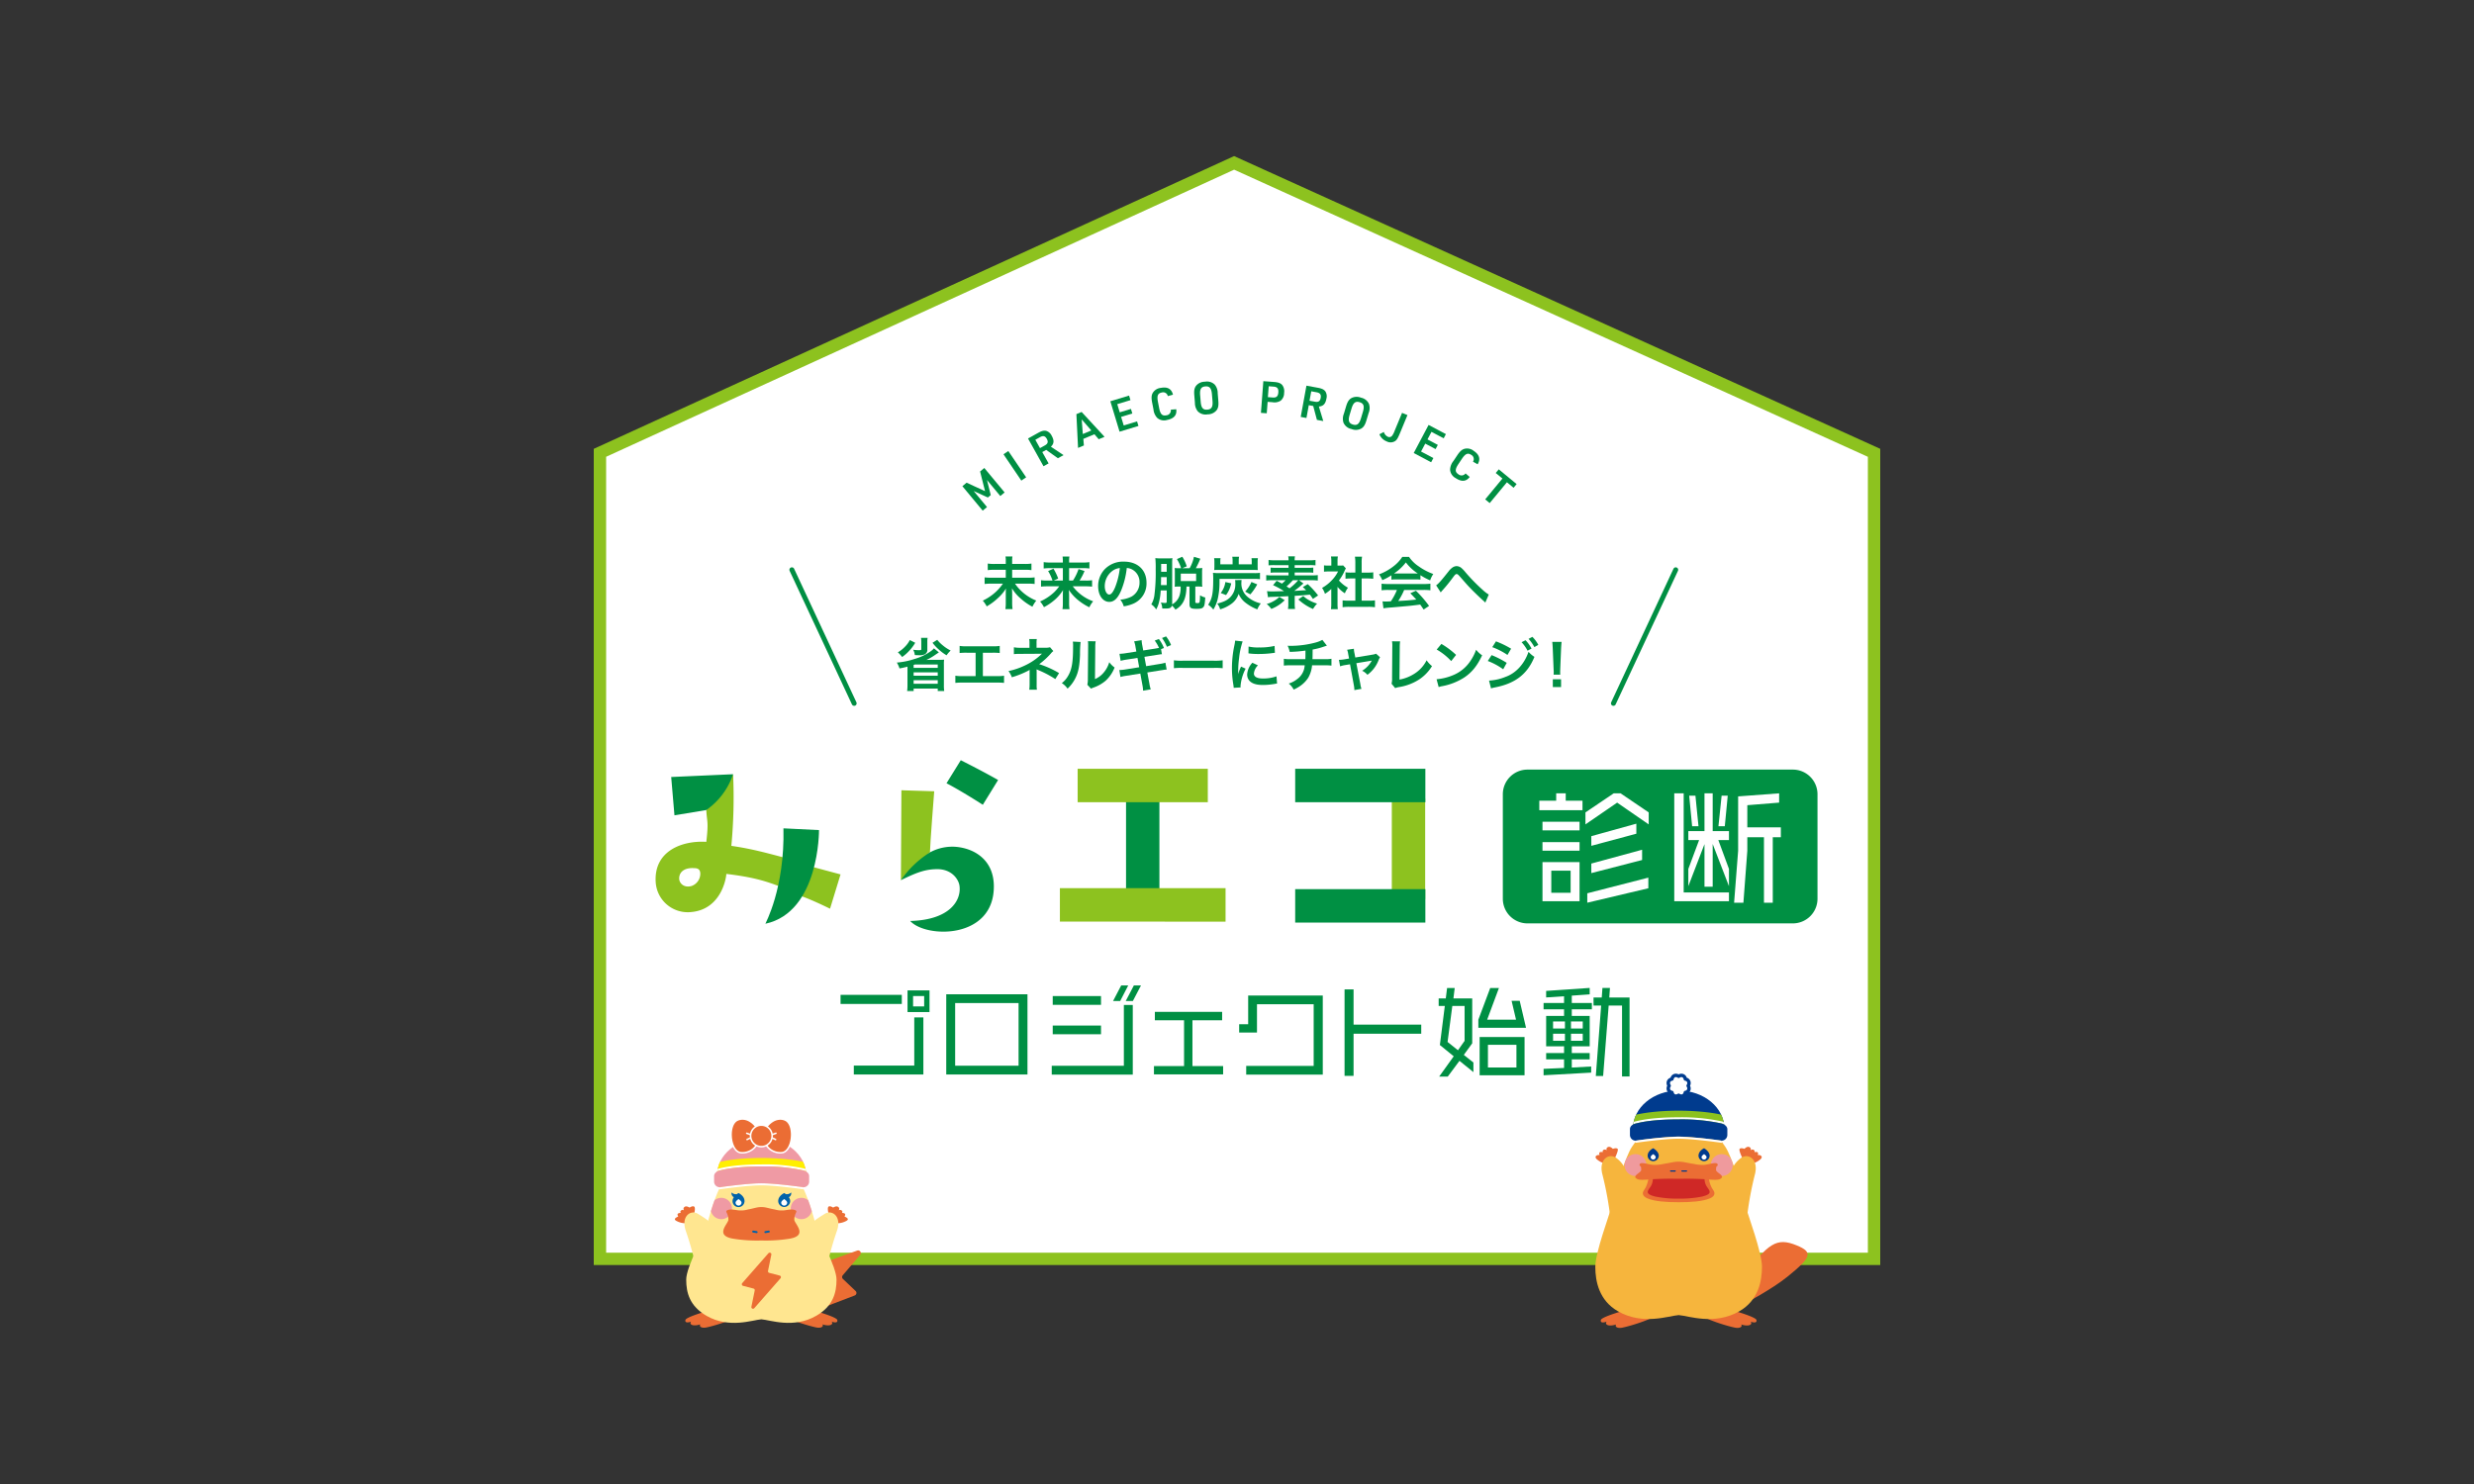 <svg xmlns="http://www.w3.org/2000/svg" xmlns:xlink="http://www.w3.org/1999/xlink" width="1000" height="600" viewBox="0 0 1000 600">
  <rect x="0" y="0" width="1000" height="600" fill="#333333" stroke="none"/>
  <defs>
    <clipPath id="clip-path">
      <rect id="長方形_5518" data-name="長方形 5518" width="1000" height="600" transform="translate(-1451 708)" fill="#fff" stroke="#707070" stroke-width="1"/>
    </clipPath>
    <clipPath id="clip-path-2">
      <rect id="長方形_5516" data-name="長方形 5516" width="469.639" height="281.158" fill="none"/>
    </clipPath>
    <clipPath id="clip-path-3">
      <rect id="長方形_5095" data-name="長方形 5095" width="85.81" height="102.781" fill="none"/>
    </clipPath>
    <clipPath id="clip-path-4">
      <path id="パス_9466" data-name="パス 9466" d="M11.663,20.6H48.6c0-8.49-8.27-15.372-18.47-15.372S11.663,12.111,11.663,20.6" transform="translate(-11.663 -5.23)" fill="none"/>
    </clipPath>
    <clipPath id="clip-path-6">
      <rect id="長方形_5097" data-name="長方形 5097" width="75.177" height="84.699" fill="none"/>
    </clipPath>
    <clipPath id="clip-path-7">
      <path id="パス_9484" data-name="パス 9484" d="M18.923,21.053c-2.414,3.313-5.134,10.845-7.114,18.757-.719,2.881-8.3,16.349-8.3,21.637s1.36,10.71,8.253,14.667c9.122,5.236,18.589,1.641,22.126,1.394,3.537.248,13,3.843,22.126-1.394,6.893-3.957,8.253-9.377,8.253-14.667s-7.578-18.756-8.3-21.637C54,31.9,51.273,24.366,48.858,21.053c-2.893-3.97-5.738-8.585-14.967-8.585s-12.074,4.615-14.968,8.585" transform="translate(-3.512 -12.468)" fill="none"/>
    </clipPath>
    <clipPath id="clip-path-9">
      <path id="パス_9498" data-name="パス 9498" d="M13.055,21.239H49.107c0-8.285-8.07-15-18.025-15s-18.027,6.718-18.027,15" transform="translate(-13.055 -6.235)" fill="none"/>
    </clipPath>
  </defs>
  <g id="visual" transform="translate(1451 -708)" clip-path="url(#clip-path)">
    <g id="グループ_11367" data-name="グループ 11367" transform="translate(-1634 638)">
      <path id="パス_15224" data-name="パス 15224" d="M2.5,445.862V119.968L258.832,2.746,517.5,119.974V445.862Z" transform="translate(423.5 133.363)" fill="#fff"/>
      <path id="パス_15225" data-name="パス 15225" d="M5,121.574,258.836,5.494,515,121.586V443.362H5ZM258.827,0,0,118.362v330H520v-330Z" transform="translate(423 133.109)" fill="#8dc21f"/>
      <g id="グループ_11364" data-name="グループ 11364" transform="translate(0 7.109)">
        <g id="グループ_11360" data-name="グループ 11360" transform="translate(-689 173)">
          <g id="グループ_11357" data-name="グループ 11357" transform="translate(1137 44)">
            <path id="パス_15280" data-name="パス 15280" d="M104.55,257.242v19.477H80.115v3.6H108.23V257.242ZM74.756,251.8H99.511v-3.68H74.756Zm29.315-3.2h4.479v4.2h-4.479Zm-2.24,6.48h8.879v-8.759h-8.879Z" fill="#008f43"/>
            <path id="パス_15281" data-name="パス 15281" d="M121.075,251.444h25.636V276.76H121.075Zm-3.6,28.874h32.835V247.883H117.476Z" fill="#008f43"/>
            <path id="パス_15282" data-name="パス 15282" d="M160.516,264.041h19.516v-3.519H160.516ZM189.271,252.2v24.6H160.115v3.559H192.87V252.2Zm-28.755-.041h19.516V248.6H160.516Zm27.675-7.838-3.28,6.278h2.88l3.24-6.278Zm5.119,0-3.28,6.278h2.88l3.28-6.278Z" fill="#008f43"/>
            <path id="パス_15283" data-name="パス 15283" d="M201.8,255v3.4h11.8v18.517H201.435v3.359h27.956v-3.359h-12.4V258.4h12V255Z" fill="#008f43"/>
            <path id="パス_15284" data-name="パス 15284" d="M239.517,248.4V260h-3.64v3.36h7.2V251.923h22.916v24.916H238.717v3.519h30.954V248.4Z" fill="#008f43"/>
            <path id="パス_15285" data-name="パス 15285" d="M278.475,245.925v34.954h3.64V263.842H309.47v-3.68H282.115V245.925Z" fill="#008f43"/>
            <path id="パス_15286" data-name="パス 15286" d="M336.432,268.32h11.519v9.159H336.432Zm-3.359,12.319h18.158V265.161H333.073Zm-12.958-13.478,1.92-14.557h4.959V266.72l-2.68,3.8Zm-.2-21.8-.52,4.2h-2.879V252.6H319l-2,15.8,5.6,4.56-5.879,8.2H320.2l4.72-6.359,5.638,4.559v-3.879l-3.879-3.079,3.4-4.68V249.563h-7.6l.52-4.2Zm17.437,0-4.8,12.8v3.279h19.276l-2.559-10.918h-3.279l1.8,7.639H336.113l4.759-12.8Z" fill="#008f43"/>
            <path id="パス_15287" data-name="パス 15287" d="M362.756,263.842h4.8v2.839h-4.8Zm7.239,0h4.758v2.839h-4.758Zm-7.239-4.96h4.8v2.84h-4.8Zm7.239,0h4.758v2.84h-4.758Zm-10.039-12.357v2.639l7.239-.48V251.4h-8.278v2.56H367.2v2.679h-7.239v12.279H367.2v2.72h-7.239V274.2H367.2v3.479l-8.278.36v2.6l19.236-1.08V277.08l-7.838.44V274.2h7.238v-2.559h-7.238v-2.72h7.238V256.642h-7.238v-2.679h8.119V251.4h-8.119v-2.959l7.238-.52v-2.6Zm22.757-1.2-.281,3.88h-3.319v3.24h3.079l-2.159,28.475h2.959l2.24-28.475h5.4v28.675h3.041V249.2h-8.2l.279-3.88Z" fill="#008f43"/>
            <g id="グループ_11356" data-name="グループ 11356">
              <g id="グループ_11355" data-name="グループ 11355" clip-path="url(#clip-path-2)">
                <path id="パス_15288" data-name="パス 15288" d="M149.132,73.9a15.859,15.859,0,0,0,2.782-.161v2.667a17.277,17.277,0,0,0-2.759-.138h-5.036v3.2h6.3a21.048,21.048,0,0,0,2.782-.137V82a23.026,23.026,0,0,0-2.782-.138h-5.151a18.81,18.81,0,0,0,8.6,6.853,13.113,13.113,0,0,0-1.564,2.483,22.972,22.972,0,0,1-4.76-3.334,16.3,16.3,0,0,1-3.495-4.116c.046,1.31.069,1.679.069,2.138v3.794a16.7,16.7,0,0,0,.161,2.484h-2.9a15,15,0,0,0,.162-2.461V86c0-.759,0-1.08.068-2.161a17.059,17.059,0,0,1-3.219,3.839,23.208,23.208,0,0,1-4.553,3.381,11.919,11.919,0,0,0-1.586-2.323,21,21,0,0,0,5.311-3.587,20.084,20.084,0,0,0,2.829-3.288h-4.645a24.263,24.263,0,0,0-2.76.138V79.33a22.762,22.762,0,0,0,2.737.137h5.818v-3.2h-4.508a18.678,18.678,0,0,0-2.782.138V73.742a17.17,17.17,0,0,0,2.759.161h4.531V72.5a8.634,8.634,0,0,0-.116-1.633h2.806a8.045,8.045,0,0,0-.115,1.656V73.9Z" fill="#008f43"/>
                <path id="パス_15289" data-name="パス 15289" d="M158.473,82.94a23.244,23.244,0,0,0-2.69.138v-2.6a16.719,16.719,0,0,0,2.667.138h1.978a18.162,18.162,0,0,0-1.771-3.84l2.161-.966a22.771,22.771,0,0,1,1.909,4l-1.816.805h3.7V75.6h-5.2a20.3,20.3,0,0,0-2.553.138V73.167a17.56,17.56,0,0,0,2.691.161h5.059v-.644a13.806,13.806,0,0,0-.116-1.77h2.76a10.025,10.025,0,0,0-.115,1.793v.621h5.473a15.589,15.589,0,0,0,2.736-.161v2.575a15.591,15.591,0,0,0-2.575-.138h-5.634v5.013h1.564a20.982,20.982,0,0,0,2.253-4.645l2.415.781a23.006,23.006,0,0,1-2,3.864h2.414a14.49,14.49,0,0,0,2.645-.138v2.6a22.6,22.6,0,0,0-2.759-.138h-5.059a17.92,17.92,0,0,0,8.255,6.07,10.066,10.066,0,0,0-1.541,2.414,22.607,22.607,0,0,1-5.22-3.471,17.827,17.827,0,0,1-3.058-3.541c.069,1.241.092,1.7.092,2.183v3.243a14.829,14.829,0,0,0,.161,2.345h-2.851a14.059,14.059,0,0,0,.161-2.345V86.619c0-.713,0-1.15.068-2.139a16.928,16.928,0,0,1-3.816,4.323,21.473,21.473,0,0,1-3.887,2.575,11.827,11.827,0,0,0-1.564-2.3,20.117,20.117,0,0,0,5.634-3.7,16.52,16.52,0,0,0,2.093-2.438Z" fill="#008f43"/>
                <path id="パス_15290" data-name="パス 15290" d="M188.049,84.917c-1.311,2.966-2.782,4.323-4.668,4.323-2.621,0-4.507-2.667-4.507-6.369a9.879,9.879,0,0,1,2.529-6.692,10.322,10.322,0,0,1,7.911-3.22c5.519,0,9.106,3.358,9.106,8.532a8.859,8.859,0,0,1-5.588,8.577,15.074,15.074,0,0,1-3.61.966,7.337,7.337,0,0,0-1.4-2.691,12.2,12.2,0,0,0,4.576-1.264,6.438,6.438,0,0,0,3.2-5.749,5.7,5.7,0,0,0-2.828-5.105,5.027,5.027,0,0,0-2.323-.69,33.26,33.26,0,0,1-2.391,9.382m-3.38-8.232a7.7,7.7,0,0,0-3.127,6.208c0,1.886.8,3.381,1.816,3.381.759,0,1.541-.966,2.369-2.943a30.305,30.305,0,0,0,1.908-7.773,5.855,5.855,0,0,0-2.966,1.127" fill="#008f43"/>
                <path id="パス_15291" data-name="パス 15291" d="M208.8,89.562a3.583,3.583,0,0,1-.046.689,6.1,6.1,0,0,0,3.035-3.656,10.535,10.535,0,0,0,.414-3.563h-.391a16.493,16.493,0,0,0-2,.091c.046-.39.069-1.149.069-1.84V77.237a15.8,15.8,0,0,0-.069-1.7,14.438,14.438,0,0,0,2,.093h.6a16.331,16.331,0,0,0-1.7-3.7l2.184-.943a16.5,16.5,0,0,1,1.794,3.886l-1.84.759h2.99A15.16,15.16,0,0,0,217.6,71l2.575.781a30.208,30.208,0,0,1-1.816,3.841h.644a13.483,13.483,0,0,0,1.978-.093,11.988,11.988,0,0,0-.093,1.818v3.931a11.742,11.742,0,0,0,.093,1.84,15.424,15.424,0,0,0-2.07-.091h-.759V89.24c0,.391.161.483.874.483.942,0,.966-.092,1.035-3.15a7.679,7.679,0,0,0,2.115.9c-.207,2.782-.322,3.381-.782,3.887-.483.552-1.1.689-2.851.689-2.208,0-2.736-.368-2.736-1.977V83.032h-1.219c-.115,4.92-1.38,7.587-4.484,9.358a6.273,6.273,0,0,0-1.426-1.655c-.276.965-.828,1.195-2.782,1.195-.253,0-.552,0-1.1-.022a6.875,6.875,0,0,0-.575-2.416,9.8,9.8,0,0,0,1.724.185c.506,0,.644-.115.644-.6V84.6h-2.437a22.151,22.151,0,0,1-.69,4.783,10.047,10.047,0,0,1-1.15,2.92,6.018,6.018,0,0,0-1.954-2.047,9.829,9.829,0,0,0,1.219-3.449,70.9,70.9,0,0,0,.552-10.715,38.788,38.788,0,0,0-.139-4.554,16.114,16.114,0,0,0,2.346.116h2.575a9.541,9.541,0,0,0,1.978-.116,16.822,16.822,0,0,0-.092,2.139Zm-4.484-10.348c-.023,1.817-.023,1.817-.069,3.242h2.345V79.214Zm2.276-5.335h-2.253v3.174h2.253Zm5.68,6.945h6.208V77.812h-6.208Z" fill="#008f43"/>
                <path id="パス_15292" data-name="パス 15292" d="M227.933,81.421a29.116,29.116,0,0,1-.8,6.945,14.415,14.415,0,0,1-1.7,4,8.533,8.533,0,0,0-2.093-1.978c1.587-2.3,2.047-4.622,2.047-10.164a25.262,25.262,0,0,0-.093-2.736,21.218,21.218,0,0,0,2.645.115h13.912a14.227,14.227,0,0,0,2.438-.115v2.575a17.315,17.315,0,0,0-2.438-.115H227.933Zm5.289-8.922a7.6,7.6,0,0,0-.138-1.518h2.759a6.467,6.467,0,0,0-.138,1.495v1.586h5.244V72.936a8.048,8.048,0,0,0-.092-1.357h2.6a6.646,6.646,0,0,0-.115,1.38v1.955c0,.528.024.988.069,1.448-.621-.022-1.218-.046-1.839-.046H227.611c-.828,0-1.219,0-1.817.046.047-.621.07-.988.07-1.448v-2a7.052,7.052,0,0,0-.116-1.334h2.6a7.057,7.057,0,0,0-.092,1.357v1.126h4.967Zm3.634,7.91a6.768,6.768,0,0,0-.07.874,7.07,7.07,0,0,0,2.461,5.91,12.549,12.549,0,0,0,5.381,2.667,9.844,9.844,0,0,0-1.426,2.415,18.576,18.576,0,0,1-4.783-2.714A8.891,8.891,0,0,1,235.659,86a8.025,8.025,0,0,1-2.552,3.748,14.41,14.41,0,0,1-4.921,2.507,6.328,6.328,0,0,0-1.173-2.322c2.484-.645,3.771-1.219,4.921-2.254A7.371,7.371,0,0,0,234.325,82a9.454,9.454,0,0,0-.091-1.587Zm-8.44,5.243a9.2,9.2,0,0,0,1.886-4.437l2.368.528a11.855,11.855,0,0,1-2.093,4.737Zm9.888-.575a13.453,13.453,0,0,0,2.529-3.886l2.346.966A22.287,22.287,0,0,1,240.4,86.2Z" fill="#008f43"/>
                <path id="パス_15293" data-name="パス 15293" d="M261.855,81.812c-.367.3-.46.369-.781.644-1.058.92-1.725,1.449-2.943,2.346,1.38-.07,2.989-.185,4.8-.277-.39-.414-.643-.643-1.334-1.264l2-1.2a34.5,34.5,0,0,1,4.185,4.577l-2.092,1.4c-.575-.874-.759-1.1-1.2-1.725-3.173.3-3.173.3-6.162.483v3.012a12.5,12.5,0,0,0,.137,2.3H255.6a12.336,12.336,0,0,0,.138-2.3V86.94c-4.875.23-4.875.23-6.577.276a7.315,7.315,0,0,0-1.632.161l-.391-2.484a15.085,15.085,0,0,0,2.277.116c.666,0,.666,0,4.575-.116a29.947,29.947,0,0,0-4.415-2.414l1.449-1.771c1.034.529,1.38.713,2.139,1.15a14.222,14.222,0,0,0,1.472-1.38h-5.174a20.846,20.846,0,0,0-2.645.138V78.409a15.5,15.5,0,0,0,2.392.115h6.622V77.351h-5.082a14.733,14.733,0,0,0-2.161.115V75.374a18.9,18.9,0,0,0,2.161.092h5.082V74.385h-5.68a20.838,20.838,0,0,0-2.391.091V72.292a19.822,19.822,0,0,0,2.668.139h5.4a5.83,5.83,0,0,0-.138-1.611h2.737a7.431,7.431,0,0,0-.116,1.611h5.772a18.509,18.509,0,0,0,2.644-.139v2.184a21.424,21.424,0,0,0-2.368-.091h-6.048v1.081H263.7a17.962,17.962,0,0,0,2.139-.092v2.092a14.415,14.415,0,0,0-2.139-.115h-5.381v1.173h6.968a15.515,15.515,0,0,0,2.368-.115v2.207a22.028,22.028,0,0,0-2.621-.138h-4.944ZM254.29,88.55a15.528,15.528,0,0,1-5.427,3.541,8.51,8.51,0,0,0-1.862-2,11.709,11.709,0,0,0,2.874-1.2,9.75,9.75,0,0,0,2.254-1.678Zm3.289-8.072a26.008,26.008,0,0,1-2.553,2.507c.69.437.8.506,1.2.782a22.9,22.9,0,0,0,3.518-3.289Zm4.208,6.393a11.635,11.635,0,0,0,2.575,1.816,15.056,15.056,0,0,0,3.013,1.243,11.878,11.878,0,0,0-1.633,2.184,20.471,20.471,0,0,1-5.956-3.863Z" fill="#008f43"/>
                <path id="パス_15294" data-name="パス 15294" d="M275.635,89.838a16.324,16.324,0,0,0,.115,2.345h-2.782a13.853,13.853,0,0,0,.138-2.391V84.02a15.5,15.5,0,0,1-2.553,1.955,8.852,8.852,0,0,0-1.173-2.392,15.86,15.86,0,0,0,3.955-3.1,13.677,13.677,0,0,0,2.507-3.541h-3.748a15.768,15.768,0,0,0-1.932.091V74.477a14.053,14.053,0,0,0,1.817.092h1.149V72.638a10.551,10.551,0,0,0-.138-1.748h2.783a9.8,9.8,0,0,0-.138,1.794v1.885h.942a8.37,8.37,0,0,0,1.334-.069l1.1,1.195a6.535,6.535,0,0,0-.506.966,18.867,18.867,0,0,1-2.3,3.933,13.554,13.554,0,0,0,3.656,2.92,9.806,9.806,0,0,0-1.264,2.254,12.624,12.624,0,0,1-2.967-2.6Zm9.75-1.081h2.76a19.722,19.722,0,0,0,2.621-.138V91.4a18.723,18.723,0,0,0-2.621-.162h-7.864a18.393,18.393,0,0,0-2.6.162V88.619a20.828,20.828,0,0,0,2.644.138h2.506V79.766h-1.724c-.782,0-1.518.046-2.253.115v-2.6a15.483,15.483,0,0,0,2.253.116h1.724V73.351a16.267,16.267,0,0,0-.161-2.392h2.875a13.379,13.379,0,0,0-.161,2.392V77.4h2.438a14.921,14.921,0,0,0,2.253-.116v2.6c-.736-.069-1.449-.115-2.253-.115h-2.438Z" fill="#008f43"/>
                <path id="パス_15295" data-name="パス 15295" d="M297.416,78.478a21.516,21.516,0,0,1-3.678,1.977,10.708,10.708,0,0,0-1.334-2.344,21.476,21.476,0,0,0,5.771-3.2,15.143,15.143,0,0,0,3.634-3.863h2.736a13.978,13.978,0,0,0,3.886,3.818,24.366,24.366,0,0,0,5.91,3.1,10.243,10.243,0,0,0-1.265,2.576,24.475,24.475,0,0,1-3.932-2.093v1.794a17.472,17.472,0,0,0-2.07-.092h-7.68a18.4,18.4,0,0,0-1.978.092Zm-1.264,5.933a21.546,21.546,0,0,0-2.714.138V81.881a22.361,22.361,0,0,0,2.714.139h14.326a21.431,21.431,0,0,0,2.69-.139v2.668a21.392,21.392,0,0,0-2.69-.138h-7.91a24.992,24.992,0,0,1-2.392,4.461c4.07-.23,4.07-.23,7.289-.575-.735-.8-1.127-1.219-2.414-2.553l2.276-1.011a47.113,47.113,0,0,1,5.312,6.139l-2.207,1.45c-.759-1.127-.989-1.45-1.38-2-1.909.253-3.288.414-4.14.506-2.276.207-6.829.621-7.749.69a27.389,27.389,0,0,0-2.966.321l-.368-2.805c.621.046,1.012.069,1.333.069.161,0,.852-.023,2.025-.092a23.858,23.858,0,0,0,2.46-4.6Zm10.9-6.646c.368,0,.575,0,1.012-.022a18.746,18.746,0,0,1-4.806-4.461,19.665,19.665,0,0,1-4.783,4.461c.391.022.529.022.943.022Z" fill="#008f43"/>
                <path id="パス_15296" data-name="パス 15296" d="M315.495,82.548c.989-.689,1.978-1.816,5.014-5.634a7.036,7.036,0,0,1,1.425-1.448,3.164,3.164,0,0,1,1.839-.69,3.262,3.262,0,0,1,2.071.874,15.381,15.381,0,0,1,1.54,1.656,73.133,73.133,0,0,0,6.876,7.036,14.764,14.764,0,0,0,2.506,1.932l-1.4,3.264a4.593,4.593,0,0,0-.667-.666c-1.2-1.058-3.013-2.783-4.69-4.461-1.748-1.794-1.794-1.863-4.255-4.668-1.426-1.632-1.564-1.748-2-1.748-.368,0-.6.207-1.38,1.242a64.915,64.915,0,0,1-4.53,5.565,3.75,3.75,0,0,0-.483.621Z" fill="#008f43"/>
                <path id="パス_15297" data-name="パス 15297" d="M114.5,109.661c-.552.368-.552.368-1.472.989a21.567,21.567,0,0,1-3.587,2.07c1.265-.046,1.265-.046,1.771-.046h3.242c.805,0,1.38-.024,2.162-.07a11.225,11.225,0,0,0-.093,1.955v8.347a13.828,13.828,0,0,0,.139,2.369h-2.622v-.989h-9.749v.989h-2.622a17.4,17.4,0,0,0,.138-2.345v-7.5c-1.081.276-1.932.483-3.22.712a10.737,10.737,0,0,0-1.08-2.368,29.735,29.735,0,0,0,7.059-1.426,21.831,21.831,0,0,0,6.807-3.264,6.154,6.154,0,0,0,1.127-1.059Zm-9.566-3.886a17.453,17.453,0,0,1-2.6,3.426,15.879,15.879,0,0,1-2.691,2.323,12.159,12.159,0,0,0-1.724-1.885,13.07,13.07,0,0,0,2.943-2.346,10.261,10.261,0,0,0,1.886-2.621Zm5.013-2a7.221,7.221,0,0,0-.115,1.564v3.243a1.927,1.927,0,0,1-1.2,1.931,5.378,5.378,0,0,1-2.161.3c-.391,0-.9-.023-1.7-.069a5.828,5.828,0,0,0-.667-2.161,15.194,15.194,0,0,0,2.277.184c.874,0,1.012-.07,1.012-.46v-2.92a10.546,10.546,0,0,0-.115-1.611Zm-5.656,10.947v1.195h9.749v-1.357H104.8Zm0,4.368h9.75v-1.356h-9.75Zm0,3.265h9.75v-1.448h-9.75Zm9.542-17.775a14.822,14.822,0,0,0,2.346,2.323,15.1,15.1,0,0,0,3.081,2,12.388,12.388,0,0,0-1.656,1.932,18.127,18.127,0,0,1-3.173-2.368,17.578,17.578,0,0,1-2.506-2.691Z" fill="#008f43"/>
                <path id="パス_15298" data-name="パス 15298" d="M132.284,119.25h5.565a16.376,16.376,0,0,0,2.989-.161v2.9a23.851,23.851,0,0,0-2.943-.114H124.1a23.841,23.841,0,0,0-2.943.114v-2.9a16.363,16.363,0,0,0,2.989.161h5.2V109.8h-3.518a23.67,23.67,0,0,0-2.944.114V107.04a16.619,16.619,0,0,0,2.989.161H136.1a16.625,16.625,0,0,0,2.99-.161v2.874a23.443,23.443,0,0,0-2.944-.114h-3.863Z" fill="#008f43"/>
                <path id="パス_15299" data-name="パス 15299" d="M151.03,124.746a13.869,13.869,0,0,0,.138-2.047v-6a3.949,3.949,0,0,1-.69.437,36.413,36.413,0,0,1-6.485,2.575,9.5,9.5,0,0,0-1.357-2.506,28.61,28.61,0,0,0,6.393-2.139,24.62,24.62,0,0,0,7.128-4.875h-.482c-.138.023-.138.023-8.416.069a16.967,16.967,0,0,0-2.438.115v-2.782a11.881,11.881,0,0,0,2.46.207h3.841v-1.886a9.474,9.474,0,0,0-.115-1.655h3.081a7.416,7.416,0,0,0-.115,1.609v1.908h3.886a4.826,4.826,0,0,0,1.564-.207l1.334,1.565a5.381,5.381,0,0,0-1.012.988,29.7,29.7,0,0,1-4.691,4.3,37.563,37.563,0,0,1,8.025,3.61l-1.517,2.415a41.016,41.016,0,0,0-7.014-3.679c-.3-.138-.345-.138-.575-.253.023.276.046.92.046,1.127V122.7a10.309,10.309,0,0,0,.115,2.047Z" fill="#008f43"/>
                <path id="パス_15300" data-name="パス 15300" d="M171.777,105.453a47.329,47.329,0,0,0-.23,5.152c-.161,4.483-.667,7.082-1.863,9.45a14.66,14.66,0,0,1-3.173,4.255,8.172,8.172,0,0,0-2.323-2.231,9.46,9.46,0,0,0,2.369-2.644c1.655-2.645,2.184-5.611,2.184-12.05a11.561,11.561,0,0,0-.092-2.093Zm6.093-.275a12.455,12.455,0,0,0-.161,2.185l-.115,13.084a9.249,9.249,0,0,0,3.519-2.623,11.232,11.232,0,0,0,2.253-4.208,9.645,9.645,0,0,0,2.162,2.163,14.265,14.265,0,0,1-3.657,5.357,15.207,15.207,0,0,1-4.9,2.76,9.541,9.541,0,0,0-.989.414l-1.472-1.565a10.285,10.285,0,0,0,.207-2.437l.115-12.969v-.689a9.946,9.946,0,0,0-.092-1.518Z" fill="#008f43"/>
                <path id="パス_15301" data-name="パス 15301" d="M201.951,108.122c.529-.093,1.173-.207,1.518-.276a14.814,14.814,0,0,0-1.725-2.968l1.679-.62a15.356,15.356,0,0,1,2.046,3.633l-1.172.459.345,2.048c-.345.023-.46.023-.713.045l-.184.047-1.311.207-4.852.759.69,3.771,5.4-.875a16,16,0,0,0,2.391-.528l.506,2.781a8.206,8.206,0,0,0-1.058.094l-.368.067-.92.14-5.472.873.827,4.438a15.116,15.116,0,0,0,.553,2.392l-3.082.528a15.415,15.415,0,0,0-.3-2.392l-.828-4.528-5.679.9a15.735,15.735,0,0,0-2.346.483l-.46-2.806a16.624,16.624,0,0,0,2.438-.231l5.588-.9-.69-3.772-4.278.668a21.543,21.543,0,0,0-2.529.505l-.46-2.828a16.932,16.932,0,0,0,2.53-.252l4.277-.668-.345-1.931a10.7,10.7,0,0,0-.552-2.184l3.036-.482a13.062,13.062,0,0,0,.275,2.161l.368,2Zm4.714-.714a16.442,16.442,0,0,0-1.978-3.564l1.633-.643a13.41,13.41,0,0,1,2.024,3.494Z" fill="#008f43"/>
                <path id="パス_15302" data-name="パス 15302" d="M209.5,112.858a22.464,22.464,0,0,0,3.725.161H225.48a22.471,22.471,0,0,0,3.726-.161v3.2a25.469,25.469,0,0,0-3.749-.114h-12.21a25.444,25.444,0,0,0-3.748.114Z" fill="#008f43"/>
                <path id="パス_15303" data-name="パス 15303" d="M233.671,123.987c-.023-.414-.046-.551-.115-1.081a40.08,40.08,0,0,1-.6-6.875,44.2,44.2,0,0,1,.942-8.991,15.05,15.05,0,0,0,.345-2.139l3.036.323a31.673,31.673,0,0,0-1.449,6.875,38.386,38.386,0,0,0-.345,5.082c0,.506-.023.689-.046,1.264a23.53,23.53,0,0,1,1.2-3.035l1.84.828a18.874,18.874,0,0,0-2.047,6.967c0,.139,0,.322.023.621Zm9.8-9.083a5.2,5.2,0,0,0-1.633,3.312c0,1.31,1.265,2,3.656,2a16.129,16.129,0,0,0,5.473-.874l.23,2.921a7.64,7.64,0,0,0-.943.137,28.361,28.361,0,0,1-4.76.438c-2.851,0-4.691-.645-5.7-2a3.859,3.859,0,0,1-.689-2.254,7.507,7.507,0,0,1,2.115-4.736Zm-3.795-7.611a16.629,16.629,0,0,0,4.255.368,25.351,25.351,0,0,0,6.254-.621l.138,2.782c-.184.024-.529.07-1.632.207a41.185,41.185,0,0,1-4.921.277,27.3,27.3,0,0,1-4.14-.253Z" fill="#008f43"/>
                <path id="パス_15304" data-name="パス 15304" d="M271.341,106.948c-.275.068-.275.068-1.932.62a28.259,28.259,0,0,1-3.839.943c-.023,3.106-.023,3.106-.07,3.886h4.875a14.271,14.271,0,0,0,2.806-.16V115a21.046,21.046,0,0,0-2.759-.114H265.34a12.057,12.057,0,0,1-1.541,5.013,11.93,11.93,0,0,1-3.748,3.656,14.527,14.527,0,0,1-2.139,1.15,7.454,7.454,0,0,0-2-2.439,10.587,10.587,0,0,0,3.565-1.931,7.331,7.331,0,0,0,2.644-3.908,13.341,13.341,0,0,0,.253-1.541h-5.679a21.054,21.054,0,0,0-2.76.114v-2.759a14.271,14.271,0,0,0,2.805.16h5.887c.046-.966.046-1.862.046-3.471a51.69,51.69,0,0,1-6.369.528,9.7,9.7,0,0,0-.852-2.484c.713.046,1.081.046,1.426.046a39.68,39.68,0,0,0,9.842-1.333A12.1,12.1,0,0,0,269.5,104.6Z" fill="#008f43"/>
                <path id="パス_15305" data-name="パス 15305" d="M279.947,110.328a7.248,7.248,0,0,0-.437-1.725l2.737-.414a9.017,9.017,0,0,0,.229,1.771l.345,1.77,6.876-1.149a5.805,5.805,0,0,0,1.518-.391l1.609,1.449a5.215,5.215,0,0,0-.575,1.1,13.076,13.076,0,0,1-4.53,5.979,6.477,6.477,0,0,0-2.138-1.633,10.841,10.841,0,0,0,3.909-4.116,7.084,7.084,0,0,1-.851.161l-5.4.9,1.633,8.508a8.724,8.724,0,0,0,.436,1.863l-2.874.506a9.573,9.573,0,0,0-.183-1.862l-1.565-8.577-1.977.321a11.827,11.827,0,0,0-2.024.506l-.482-2.621a13.023,13.023,0,0,0,2.185-.207l1.908-.323Z" fill="#008f43"/>
                <path id="パス_15306" data-name="パス 15306" d="M300.923,105.2a17.793,17.793,0,0,0-.138,2.322l-.115,13.131a16.541,16.541,0,0,0,6.277-2.529,13.584,13.584,0,0,0,4.692-5.267,10.754,10.754,0,0,0,2.184,2.346,17.137,17.137,0,0,1-5.128,5.357,20.957,20.957,0,0,1-8.37,3.151,6.59,6.59,0,0,0-1.38.391l-1.471-1.77a8.111,8.111,0,0,0,.207-2.369l.092-12.417a11.076,11.076,0,0,0-.116-2.368Z" fill="#008f43"/>
                <path id="パス_15307" data-name="パス 15307" d="M315.668,120.515a21.886,21.886,0,0,0,6.807-1.7,15.371,15.371,0,0,0,6.829-5.634,19.224,19.224,0,0,0,2.345-4.6,9.933,9.933,0,0,0,2.438,2.253c-1.955,4.208-4.14,6.922-7.29,9.014a24.824,24.824,0,0,1-8.761,3.449,8.142,8.142,0,0,0-1.518.391Zm1.954-14.279a32.6,32.6,0,0,1,5.933,4.437l-1.978,2.507a24.153,24.153,0,0,0-5.863-4.668Z" fill="#008f43"/>
                <path id="パス_15308" data-name="パス 15308" d="M337.908,110.765a36.326,36.326,0,0,1,6.117,3.128l-1.426,2.6a26.668,26.668,0,0,0-6.232-3.358Zm-1.035,10.3a20.464,20.464,0,0,0,6.645-1.5c4.209-1.472,7.659-5.243,9.314-10.141a11.172,11.172,0,0,0,2.391,2.046c-2.851,6.968-7.7,10.739-15.935,12.349a13.769,13.769,0,0,0-1.609.39Zm2.806-15.867a37.82,37.82,0,0,1,6.117,2.967l-1.472,2.529a27.883,27.883,0,0,0-6.14-3.151Zm11.958-.46a14.964,14.964,0,0,1,2.414,3.381l-1.61.85a15.547,15.547,0,0,0-2.415-3.427Zm3.563,2.782a16.894,16.894,0,0,0-2.345-3.334l1.54-.805a13.3,13.3,0,0,1,2.392,3.243Z" fill="#008f43"/>
                <path id="パス_15309" data-name="パス 15309" d="M362.978,118.653c.022-.483.046-.713.046-.989,0-.253,0-.253-.07-1.632l-.321-7.819c-.047-1.012-.115-2.162-.207-2.805h3.77c-.068.621-.161,1.816-.207,2.805l-.321,7.819c-.046,1.333-.046,1.333-.046,1.655a8.216,8.216,0,0,0,.046.966Zm-.323,1.885h3.334v3.15h-3.334Z" fill="#008f43"/>
                <line id="線_144" data-name="線 144" x2="25.181" y2="54" transform="translate(55.078 76.264)" fill="none" stroke="#008f43" stroke-linecap="round" stroke-linejoin="round" stroke-width="2"/>
                <line id="線_145" data-name="線 145" x1="25.181" y2="54" transform="translate(387.152 76.264)" fill="none" stroke="#008f43" stroke-linecap="round" stroke-linejoin="round" stroke-width="2"/>
                <path id="パス_15310" data-name="パス 15310" d="M124,42.463l1.7-1.415,7.458,3.428-2-7.961,1.7-1.415,8.215,9.892-1.746,1.45-5.384-6.484,1.518,6.113-1.164.966-5.73-2.615,5.384,6.484-1.745,1.449Z" fill="#008f43"/>
                <rect id="長方形_5512" data-name="長方形 5512" width="2.357" height="12.848" transform="matrix(0.828, -0.561, 0.561, 0.828, 140.616, 29.564)" fill="#008f43"/>
                <path id="パス_15311" data-name="パス 15311" d="M158.849,33.252,156.79,34.4l-6.254-11.222,4.134-2.3c1.446-.806,2.363-1.008,3.284-.759a3.7,3.7,0,0,1,2.159,1.989c1.051,1.886.948,3.179-.335,4.389l5.106,3.4-2.279,1.27-4.727-3.38-1.587.884Zm-1.518-7.27c1.226-.683,1.449-1.466.792-2.645-.675-1.21-1.465-1.408-2.738-.7l-1.9,1.06,1.883,3.379Z" fill="#008f43"/>
                <path id="パス_15312" data-name="パス 15312" d="M172.893,23.337,173.11,26l-2.357.988-.668-13.656,2.108-.883L181.461,22.5l-2.358.988-1.728-2.027Zm-.661-7.862.444,5.9,3.437-1.44Z" fill="#008f43"/>
                <path id="パス_15313" data-name="パス 15313" d="M183.8,8.129l7.58-2.3.56,1.843L186.6,9.292l1,3.307,4.531-1.376.56,1.843-4.531,1.377,1.053,3.462,5.392-1.638.56,1.844-7.632,2.318Z" fill="#008f43"/>
                <path id="パス_15314" data-name="パス 15314" d="M210.446,11.353c.33,2.356-.914,3.79-3.741,4.339a4.168,4.168,0,0,1-3.96-.844,5.853,5.853,0,0,1-1.509-3.429l-.522-2.686c-.382-1.961-.316-3.037.248-4.009a4.27,4.27,0,0,1,3.223-2c2.721-.529,4.344.366,4.934,2.745l-2.09.571a1.9,1.9,0,0,0-2.445-1.45c-1.625.316-2.016,1.327-1.525,3.853l.46,2.368c.494,2.545,1.232,3.318,2.893,3a1.991,1.991,0,0,0,1.83-2.282Z" fill="#008f43"/>
                <path id="パス_15315" data-name="パス 15315" d="M217.738,5.693c-.159-1.883.04-2.947.74-3.855A4.58,4.58,0,0,1,222.043.22a4.463,4.463,0,0,1,3.983,1.2A5.3,5.3,0,0,1,227.2,4.895l.257,3.048c.16,1.9-.041,2.946-.741,3.854a4.605,4.605,0,0,1-3.565,1.619,4.468,4.468,0,0,1-3.983-1.2,5.4,5.4,0,0,1-1.177-3.476Zm7.134-.4c-.206-2.438-.947-3.315-2.668-3.17s-2.307,1.134-2.1,3.572l.224,2.653c.205,2.439.947,3.315,2.668,3.17s2.306-1.133,2.1-3.571Z" fill="#008f43"/>
                <path id="パス_15316" data-name="パス 15316" d="M247.027,12.991l-2.351-.178L245.646,0l4.306.325c1.777.135,2.706.494,3.368,1.284a4.17,4.17,0,0,1,.72,3.123,3.97,3.97,0,0,1-1.375,3.144,4.552,4.552,0,0,1-3.333.632l-1.956-.148Zm2.45-6.384c1.471.111,2.112-.49,2.23-2.051s-.426-2.234-1.9-2.345l-1.991-.151-.333,4.4Z" fill="#008f43"/>
                <path id="パス_15317" data-name="パス 15317" d="M263.077,14.884l-2.319-.424,2.31-12.638,4.655.851c1.629.3,2.465.725,3.018,1.5a3.692,3.692,0,0,1,.4,2.908c-.387,2.124-1.29,3.057-3.049,3.174l1.781,5.868-2.567-.469-1.5-5.615-1.787-.326Zm3.452-6.576c1.381.252,2.051-.21,2.293-1.538.249-1.363-.234-2.018-1.668-2.28L265.012,4.1l-.7,3.806Z" fill="#008f43"/>
                <path id="パス_15318" data-name="パス 15318" d="M279.092,10.193c.541-1.811,1.116-2.728,2.1-3.317a4.583,4.583,0,0,1,3.911-.2,4.468,4.468,0,0,1,3.268,2.574,5.3,5.3,0,0,1-.177,3.667l-.876,2.931c-.546,1.828-1.117,2.728-2.1,3.317a4.607,4.607,0,0,1-3.911.2,4.466,4.466,0,0,1-3.269-2.574,5.405,5.405,0,0,1,.176-3.667Zm6.788,2.237c.7-2.345.332-3.432-1.323-3.927s-2.562.21-3.263,2.555l-.764,2.552c-.7,2.345-.331,3.432,1.325,3.928s2.56-.211,3.262-2.556Z" fill="#008f43"/>
                <path id="パス_15319" data-name="パス 15319" d="M303.9,13.712,300.923,20.9c-.84,2.029-1.228,2.686-1.83,3.2a3.381,3.381,0,0,1-3.622.235,5.127,5.127,0,0,1-2.908-2.859l1.789-.935a3.091,3.091,0,0,0,1.632,1.942A1.4,1.4,0,0,0,297.742,22a7.894,7.894,0,0,0,.989-1.967l2.986-7.219Z" fill="#008f43"/>
                <path id="パス_15320" data-name="パス 15320" d="M312.441,17.7l7,3.706-.9,1.7L313.607,20.5,311.99,23.55l4.181,2.215-.9,1.7-4.182-2.216-1.693,3.2,4.977,2.636-.9,1.7-7.044-3.732Z" fill="#008f43"/>
                <path id="パス_15321" data-name="パス 15321" d="M329.064,38.729c-1.424,1.906-3.316,2.049-5.711.45a4.166,4.166,0,0,1-2.22-3.386,5.857,5.857,0,0,1,1.341-3.5l1.52-2.276c1.109-1.661,1.913-2.379,3-2.673a4.272,4.272,0,0,1,3.7.846c2.3,1.539,2.828,3.317,1.573,5.422l-1.886-1.064a1.906,1.906,0,0,0-.716-2.751c-1.378-.92-2.367-.476-3.8,1.664l-1.339,2.006c-1.44,2.156-1.46,3.224-.053,4.164a1.989,1.989,0,0,0,2.905-.333Z" fill="#008f43"/>
                <path id="パス_15322" data-name="パス 15322" d="M342.289,39.366l-2.705-2.238,1.227-1.484,7.213,5.967L346.8,43.1l-2.692-2.226-6.964,8.419-1.818-1.5Z" fill="#008f43"/>
                <path id="長方形_5513" data-name="長方形 5513" d="M9.972,0H117.219a9.972,9.972,0,0,1,9.972,9.972V52.211a9.971,9.971,0,0,1-9.971,9.971H9.971A9.971,9.971,0,0,1,0,52.211V9.972A9.972,9.972,0,0,1,9.972,0Z" transform="translate(342.448 157.047)" fill="#009043"/>
                <path id="パス_15323" data-name="パス 15323" d="M357.191,173.471v-3.858h6.825v-2.968h3.858v2.968h6.777v3.858Zm1.286,4.649h14.987v3.513H358.477Zm0,8.261h14.987v3.462H358.477Zm0,8.063h14.987v15.829H358.477Zm11.377,3.462h-7.815v8.953h7.815Zm18.8-27.5-12.811,8.8v-4.847l11.426-7.717h2.769l11.377,7.717v4.847Zm-12.069,40.463v-3.81l24.682-6.331v4.3Zm1.632-23v-3.907l18.2-5.046v4.056Zm0,11.031v-3.858l20.528-5.589V193.6Z" fill="#fff"/>
                <path id="パス_15324" data-name="パス 15324" d="M411.742,210.273V166.645h3.809v40.066h18.3v3.562Zm15.532-23.15v17.263H423.96V187.173l-6.53,17.015v-6.974l4.354-11.673H417.43v-3.612h6.53V166.645h3.314v15.284h6.579v3.612h-4.3l4.3,11.673v6.974Zm-8.31-7.172-1.188-12.366H420.3l1.236,12.366Zm13.207,0H429.6l1.286-12.366h2.472Zm19.39,4.452v26.464H448V184.4h-6.727v5.49l-1.583,20.974H435.93l1.632-20.974V167.881l16.571-1.236V170.4l-12.861,1.039V180.4h13.553V184.4Z" fill="#fff"/>
                <path id="パス_15325" data-name="パス 15325" d="M99.153,201.752s.2-32.295.2-36.346l13.263.406s-1.722,21.867-1.722,24.7" fill="#8dc21f"/>
                <path id="パス_15326" data-name="パス 15326" d="M110.9,190.515a18.875,18.875,0,0,1,10.63-2.228c7.491.709,15.187,5.366,15.187,16,0,21.464-27.437,20.958-33.815,13.971,15.894-.4,20.653-8.2,19.945-14.071-.2-2.329-2.734-6.784-8.808-6.885-4.759,0-8.1,1.114-14.884,4.454A40.015,40.015,0,0,1,110.9,190.515m21.361-19.237s-8.605-5.568-14.679-8.706l5.771-9.314s8.707,4.352,15.084,8Z" fill="#009043"/>
                <rect id="長方形_5514" data-name="長方形 5514" width="13.486" height="40.584" transform="translate(297.575 168.8)" fill="#8dc21f"/>
                <path id="パス_15327" data-name="パス 15327" d="M311.137,170.251V156.722H258.521v13.517Z" fill="#009043"/>
                <path id="パス_15328" data-name="パス 15328" d="M311.137,218.9V205.375H258.521v13.517Z" fill="#009043"/>
                <rect id="長方形_5515" data-name="長方形 5515" width="13.486" height="40.584" transform="translate(190.151 168.8)" fill="#009043"/>
                <path id="パス_15329" data-name="パス 15329" d="M223.2,170.251V156.722H170.586v13.517Z" fill="#8dc21f"/>
                <path id="パス_15330" data-name="パス 15330" d="M230.377,218.522V204.993H163.411V218.51Z" fill="#8dc21f"/>
                <path id="パス_15331" data-name="パス 15331" d="M52.786,192.844c-8.1-2.127-13.768-3.747-22.172-4.962a210.116,210.116,0,0,0,.709-28.955L20.491,173.406c.2,4.657,1.012,4.352,0,12.856-9.416-.606-21.261,3.443-20.452,16.3A12.949,12.949,0,0,0,13.3,214.711c12.857-.4,15.185-13.262,15.287-15.49,10.023,1.215,15.085,2.634,20.754,4.759l9.619,4.252c4.859,1.722,11.541,5.062,11.541,5.062l4.252-13.87-11.339-3.037c-3.225-1.173-10.631-3.543-10.631-3.543M14.618,204.081c-2.632.811-4.657-.506-5.062-2.531-.3-2.835,1.822-4.96,6.075-4.657,1.315,0,2.532.4,2.429,2.531a5.3,5.3,0,0,1-3.442,4.657" fill="#8dc21f"/>
                <path id="パス_15332" data-name="パス 15332" d="M51.672,180.8l14.376.709s.254,33.112-21.665,37.863c-.139-.009,7.865-14.143,7.289-38.572" fill="#009043"/>
                <path id="パス_15333" data-name="パス 15333" d="M6.3,160.041l1.317,15.49L20.48,173.4a28.871,28.871,0,0,0,10.832-14.478Z" fill="#009043"/>
              </g>
            </g>
          </g>
        </g>
      </g>
      <g id="グループ_11337" data-name="グループ 11337" transform="translate(827.829 504.109)">
        <g id="グループ_1358" data-name="グループ 1358" transform="translate(0 0)">
          <g id="グループ_1357" data-name="グループ 1357" clip-path="url(#clip-path-3)">
            <path id="パス_9446" data-name="パス 9446" d="M35.347,78.622c7.7-4.965,7.534-4.888,13.474-12.514C59.249,52.724,62.366,50.094,70.73,53.556c6.54,2.706,5.894,4.731-3.725,12.531-6.457,5.236-17.637,11.1-17.637,11.1Z" transform="translate(10.773 15.901)" fill="#eb6d34"/>
            <path id="パス_9447" data-name="パス 9447" d="M30.721,73.53c3.206,3.292,13.991,6.294,16.418,6.747,1.846.346,3.071-.305,2.491-1.3,1.156.429,3.044.658,3.769.025a.72.72,0,0,0-.08-1.2c1.632.613,2.72.47,2.441-.646s-7.5-3.245-7.5-3.245Z" transform="translate(9.363 22.41)" fill="#eb6d34"/>
            <path id="パス_9448" data-name="パス 9448" d="M26.773,73.53c-3.206,3.292-13.991,6.294-16.418,6.747-1.846.346-3.071-.305-2.491-1.3-1.156.429-3.044.658-3.769.025a.72.72,0,0,1,.08-1.2c-1.632.613-2.72.47-2.441-.646s7.5-3.245,7.5-3.245Z" transform="translate(0.515 22.41)" fill="#eb6d34"/>
            <path id="パス_9449" data-name="パス 9449" d="M7.644,27.732s1.926-3.773,1.324-4.276-1.871.025-1.871.025c-.688-.586-1.353-1.108-2.145-.651s-.251,1.26-.489,1.186c-.411-.555-1.867-.167-1.43.779-1.106-.14-1.786-.046-1.344,1.224-.984-.256-2.621.62-.74,1.966A7.6,7.6,0,0,0,4.2,29.472Z" transform="translate(0.026 6.904)" fill="#eb6d34"/>
            <path id="パス_9450" data-name="パス 9450" d="M8.61,54.681c-1.014.6-2.72-.247-2.959-2.778A135.224,135.224,0,0,0,2.206,32.642c-1.405-6.019,2.9-8.421,5.655-6.371,5.236,3.9,4.774,8.905,3.656,15.386-1.3,7.557-1.893,12.425-2.907,13.024" transform="translate(0.589 7.787)" fill="#f6b53d"/>
            <path id="パス_9451" data-name="パス 9451" d="M46.093,27.732s-1.926-3.773-1.324-4.276,1.871.025,1.871.025c.688-.586,1.353-1.108,2.145-.651s.251,1.26.489,1.186c.411-.555,1.867-.167,1.43.779,1.106-.14,1.786-.046,1.344,1.224.984-.256,2.621.62.74,1.966a7.6,7.6,0,0,1-3.251,1.487Z" transform="translate(13.609 6.904)" fill="#eb6d34"/>
            <path id="パス_9452" data-name="パス 9452" d="M45.433,54.681c1.014.6,2.72-.247,2.959-2.778a135.225,135.225,0,0,1,3.445-19.261c1.405-6.019-2.9-8.421-5.655-6.371-5.236,3.9-4.774,8.905-3.656,15.386,1.3,7.557,1.893,12.425,2.907,13.024" transform="translate(12.742 7.787)" fill="#f6b53d"/>
            <path id="パス_9453" data-name="パス 9453" d="M60.928,49.86c-2.193-8.775-5.822-20.73-8.354-24.5C47.846,18.314,44.129,13.9,33.685,13.9S19.525,18.314,14.8,25.356c-2.533,3.775-6.161,15.73-8.354,24.5C5.644,53.055,0,67.989,0,73.854s1.507,13.572,9.152,17.96c10.113,5.806,20.612,1.82,24.534,1.545,3.922.275,14.42,4.261,24.535-1.545,7.643-4.388,9.152-12.1,9.152-17.96s-5.646-20.8-6.444-23.993" transform="translate(0 4.235)" fill="#f6b53d"/>
            <path id="パス_9454" data-name="パス 9454" d="M44.63,29.346a4.419,4.419,0,1,1-4.419-4.419,4.419,4.419,0,0,1,4.419,4.419" transform="translate(10.908 7.597)" fill="#ef9a9d"/>
            <path id="パス_9455" data-name="パス 9455" d="M17.9,29.346a4.419,4.419,0,1,1-4.419-4.419A4.419,4.419,0,0,1,17.9,29.346" transform="translate(2.762 7.597)" fill="#ef9a9d"/>
            <path id="パス_9456" data-name="パス 9456" d="M29.2,42.673h0c5.218,0,9.525-.348,12.391-1.465,2.886-1.125,2.086-2.775,1.559-3.482-1.994-2.664-2.03-7.221-2.03-7.221L29.2,35.959h0L17.272,30.505s-.035,4.556-2.029,7.221c-.528.707-1.327,2.358,1.558,3.482,2.867,1.117,7.175,1.465,12.393,1.465H29.2Z" transform="translate(4.488 9.297)" fill="#eb6d34"/>
            <path id="パス_9457" data-name="パス 9457" d="M28.77,41.258a44.165,44.165,0,0,0,9.4-.817c4-.985,3.433-1.97,2.111-3.8-1.931-2.676-.626-5.7-1.088-6.3l-10.408.313L18.317,30.34c-.461.6.843,3.623-1.088,6.3-1.322,1.832-1.889,2.817,2.111,3.8a44.165,44.165,0,0,0,9.4.817Z" transform="translate(4.951 9.246)" fill="#cf2826"/>
            <path id="パス_9458" data-name="パス 9458" d="M29.913,34.179c1.367.025,4.348-.164,11.139.207,1.126.061,4.327.449,5.416-.029,2.847-1.247-1.413-2.6-1.433-3.711-.037-2.185.616-1.289.662-1.986.114-1.733-3.618-.172-5.547-.1a15.933,15.933,0,0,1-4.1-.391c-3.038-.449-4.04-.878-6.139-.916-2.1.038-3.1.467-6.139.916a15.918,15.918,0,0,1-4.1.391c-1.928-.074-5.66-1.635-5.547.1.046.7.7-.2.66,1.986-.018,1.11-4.278,2.463-1.431,3.711,1.088.478,4.29.09,5.416.029,6.791-.372,9.771-.183,11.139-.207Z" transform="translate(3.773 8.307)" fill="#eb6d34"/>
            <path id="パス_9459" data-name="パス 9459" d="M28.691,30.47H26.933a.258.258,0,1,1,0-.515h1.758a.258.258,0,1,1,0,.515" transform="translate(8.13 9.129)" fill="#003b8e"/>
            <path id="パス_9460" data-name="パス 9460" d="M25.188,30.47H23.43a.258.258,0,1,1,0-.515h1.758a.258.258,0,1,1,0,.515" transform="translate(7.062 9.129)" fill="#003b8e"/>
            <path id="パス_9461" data-name="パス 9461" d="M11.663,20.6c0-8.49,8.268-15.372,18.469-15.372S48.6,12.112,48.6,20.6Z" transform="translate(3.555 1.594)" fill="#003b8e"/>
            <path id="パス_9462" data-name="パス 9462" d="M30.632,4.715a1.667,1.667,0,0,1-1.123,2.713A1.667,1.667,0,0,1,26.8,8.551a1.667,1.667,0,0,1-2.713-1.123,1.668,1.668,0,0,1-1.125-2.713A1.668,1.668,0,0,1,24.084,2,1.667,1.667,0,0,1,26.8.879,1.667,1.667,0,0,1,29.509,2a1.667,1.667,0,0,1,1.123,2.713" transform="translate(6.89 0.16)" fill="#fff"/>
            <path id="パス_9463" data-name="パス 9463" d="M28.095,9.751a2.721,2.721,0,0,1-1.139-.262,2.715,2.715,0,0,1-1.138.262,2.231,2.231,0,0,1-2.131-1.606,2.361,2.361,0,0,1-1.43-1.263,2.433,2.433,0,0,1,.086-2.007,2.433,2.433,0,0,1-.086-2.007,2.355,2.355,0,0,1,1.43-1.262A2.231,2.231,0,0,1,25.818,0a2.715,2.715,0,0,1,1.138.262A2.721,2.721,0,0,1,28.095,0a2.231,2.231,0,0,1,2.131,1.606,2.349,2.349,0,0,1,1.429,1.262,2.428,2.428,0,0,1-.086,2.007,2.428,2.428,0,0,1,.086,2.007,2.358,2.358,0,0,1-1.429,1.263,2.231,2.231,0,0,1-2.131,1.606M26.956,8.024a.7.7,0,0,1,.354.1,1.582,1.582,0,0,0,.785.254c.609,0,.827-.585.9-.933a.69.69,0,0,1,.528-.527,1.152,1.152,0,0,0,.868-.582,1.237,1.237,0,0,0-.19-1.105.685.685,0,0,1,0-.706,1.237,1.237,0,0,0,.19-1.105,1.15,1.15,0,0,0-.869-.583A.688.688,0,0,1,29,2.307c-.074-.348-.292-.932-.9-.932a1.58,1.58,0,0,0-.785.253.688.688,0,0,1-.707,0,1.575,1.575,0,0,0-.784-.253c-.611,0-.827.583-.9.932a.688.688,0,0,1-.527.527,1.148,1.148,0,0,0-.869.583,1.237,1.237,0,0,0,.19,1.105.691.691,0,0,1,0,.706,1.237,1.237,0,0,0-.19,1.105,1.15,1.15,0,0,0,.868.582.69.69,0,0,1,.528.527c.074.348.291.933.9.933a1.578,1.578,0,0,0,.784-.254.7.7,0,0,1,.354-.1" transform="translate(6.729 0)" fill="#003b8e"/>
          </g>
        </g>
        <g id="グループ_1360" data-name="グループ 1360" transform="translate(15.218 6.824)">
          <g id="グループ_1359" data-name="グループ 1359" clip-path="url(#clip-path-4)">
            <path id="パス_9464" data-name="パス 9464" d="M47.89,20.918s-11.414-1.645-17.454-1.645-17.25,1.645-17.25,1.645a2.754,2.754,0,0,1-2.754-2.754v-2.3a2.754,2.754,0,0,1,2.754-2.754s6.2-1.645,17.25-1.645S47.89,13.106,47.89,13.106a2.754,2.754,0,0,1,2.754,2.754v2.3a2.754,2.754,0,0,1-2.754,2.754" transform="translate(-12.038 -3.331)" fill="#8cc11f"/>
            <path id="パス_9465" data-name="パス 9465" d="M47.966,23.815a.469.469,0,0,1-.061,0c-.114-.016-11.452-1.641-17.393-1.641S13.435,23.8,13.323,23.811h-.008a3.188,3.188,0,0,1-3.232-3.175v-2.3c0-1.536,1.182-2.75,3.087-3.169l.4-.091c1.835-.427,6.709-1.564,16.942-1.564a77.232,77.232,0,0,1,17.365,1.614l.185.043c1.484.347,3.082,1.486,3.082,3.168v2.3a3.182,3.182,0,0,1-3.178,3.178M30.512,14.358c-10.135,0-14.941,1.121-16.751,1.542l-.408.094c-.568.125-2.422.663-2.422,2.339v2.3a2.334,2.334,0,0,0,2.33,2.33c.051-.012,11.248-1.647,17.25-1.647,5.844,0,16.809,1.55,17.483,1.647a2.333,2.333,0,0,0,2.3-2.33v-2.3c0-1.219-1.258-2.068-2.426-2.341l-.189-.044a76.361,76.361,0,0,0-17.168-1.591" transform="translate(-12.145 -2.707)" fill="#fff"/>
          </g>
        </g>
        <g id="グループ_1362" data-name="グループ 1362" transform="translate(0 0)">
          <g id="グループ_1361" data-name="グループ 1361" clip-path="url(#clip-path-3)">
            <path id="パス_9467" data-name="パス 9467" d="M50.1,18.136c0-1.219-1.258-2.068-2.426-2.341l-.189-.044A76.362,76.362,0,0,0,30.314,14.16c-10.137,0-14.941,1.119-16.751,1.542l-.408.094c-.569.125-2.422.662-2.422,2.339v2.3a2.333,2.333,0,0,0,2.33,2.33c.051-.012,11.248-1.647,17.25-1.647,5.844,0,16.808,1.55,17.481,1.647a2.334,2.334,0,0,0,2.3-2.33Z" transform="translate(3.271 4.315)" fill="#003b8e"/>
            <path id="パス_9468" data-name="パス 9468" d="M20.711,26.134a2.251,2.251,0,0,1-4.5,0c0-2.034,2.252-3.032,2.252-3.032s2.251,1.219,2.251,3.032" transform="translate(4.94 7.04)" fill="#003b8e"/>
            <path id="パス_9469" data-name="パス 9469" d="M19.191,26.133a1.02,1.02,0,0,1-2.039,0c0-.564,1.02-1.206,1.02-1.206s1.019.642,1.019,1.206" transform="translate(5.227 7.597)" fill="#fff"/>
            <path id="パス_9470" data-name="パス 9470" d="M36.469,26.134a2.251,2.251,0,0,1-4.5,0c0-2.034,2.252-3.032,2.252-3.032s2.251,1.219,2.251,3.032" transform="translate(9.742 7.04)" fill="#003b8e"/>
            <path id="パス_9471" data-name="パス 9471" d="M34.949,26.133a1.02,1.02,0,0,1-2.039,0c0-.564,1.02-1.206,1.02-1.206s1.019.642,1.019,1.206" transform="translate(10.03 7.597)" fill="#fff"/>
            <path id="パス_9472" data-name="パス 9472" d="M47.249,21.987a.311.311,0,0,0,.06.005,3.607,3.607,0,0,0,.378-.037c-.2-.287-.4-.573-.6-.849A164.46,164.46,0,0,0,29.856,19.5,157.6,157.6,0,0,0,12.829,21.11c-.2.271-.4.553-.595.835a3.261,3.261,0,0,0,.425.042h.008c.112-.016,11.248-1.641,17.189-1.641s17.279,1.626,17.393,1.641" transform="translate(3.729 5.942)" fill="#fff"/>
          </g>
        </g>
      </g>
      <g id="グループ_11338" data-name="グループ 11338" transform="translate(455.785 522.109)">
        <g id="グループ_1365" data-name="グループ 1365" transform="translate(0 0)">
          <g id="グループ_1364" data-name="グループ 1364" clip-path="url(#clip-path-6)">
            <path id="パス_9473" data-name="パス 9473" d="M47.583,29.818s-.519-2.089.163-2.437,1.774.429,1.774.429c.782-.408,1.529-.761,2.183-.155s-.034,1.255.209,1.236c.511-.438,1.812.247,1.191,1.052,1.084.107,1.709.344,1.014,1.456.99.5,2.36,1.159.277,2.032a7.4,7.4,0,0,1-3.416.71Z" transform="translate(14.444 8.317)" fill="#eb6d34"/>
            <path id="パス_9474" data-name="パス 9474" d="M45.03,57.312c.937.667,2.666-.017,3.107-2.458a132.089,132.089,0,0,1,4.935-18.448c1.863-5.738-2.127-8.429-4.974-6.662-5.412,3.357-7.509,4.714-6.956,11.11.645,7.457,2.951,15.792,3.888,16.458" transform="translate(12.513 8.901)" fill="#ffe690"/>
            <path id="パス_9475" data-name="パス 9475" d="M7.9,29.818s.519-2.089-.163-2.437-1.774.429-1.774.429c-.782-.408-1.529-.761-2.183-.155s.034,1.255-.209,1.236c-.511-.438-1.812.247-1.191,1.052C1.3,30.049.671,30.287,1.366,31.4c-.99.5-2.36,1.159-.277,2.032a7.4,7.4,0,0,0,3.416.71Z" transform="translate(0 8.317)" fill="#eb6d34"/>
            <path id="パス_9476" data-name="パス 9476" d="M11.477,57.312c-.937.667-2.666-.017-3.107-2.458A132.089,132.089,0,0,0,3.436,36.406c-1.863-5.738,2.127-8.429,4.974-6.662,5.412,3.357,7.509,4.714,6.956,11.11-.645,7.457-2.951,15.792-3.888,16.458" transform="translate(0.901 8.901)" fill="#ffe690"/>
            <path id="パス_9477" data-name="パス 9477" d="M31.581,59.8c3.129,3.214,13.656,6.143,16.025,6.586,1.8.335,3-.3,2.431-1.268,1.127.42,2.97.643,3.678.026a.7.7,0,0,0-.077-1.169c1.593.6,2.655.459,2.383-.63S48.7,60.176,48.7,60.176Z" transform="translate(9.625 18.224)" fill="#eb6d34"/>
            <path id="パス_9478" data-name="パス 9478" d="M27.728,59.8C24.6,63.012,14.072,65.941,11.7,66.384c-1.8.335-3-.3-2.431-1.268-1.127.42-2.97.643-3.678.026a.7.7,0,0,1,.077-1.169c-1.593.6-2.655.459-2.383-.63S10.6,60.176,10.6,60.176Z" transform="translate(0.989 18.224)" fill="#eb6d34"/>
            <path id="パス_9479" data-name="パス 9479" d="M43.337,65.415a4.778,4.778,0,0,0,2.381-.266l15.627-5.956a1.093,1.093,0,0,0,.382-1.82l-5.115-4.859a1.093,1.093,0,0,1-.078-1.5l7.046-8.245a1.093,1.093,0,0,0-1.2-1.738L37.893,49.838a1.093,1.093,0,0,0-.384,1.82l5.116,4.859a1.093,1.093,0,0,1,.078,1.5l-4.269,4.995a1.1,1.1,0,0,0,.68,1.8Z" transform="translate(11.328 12.483)" fill="#eb6d34"/>
            <path id="パス_9480" data-name="パス 9480" d="M33.891,12.469c9.229,0,12.074,4.615,14.967,8.585,2.415,3.313,5.136,10.844,7.115,18.757.719,2.88,8.3,16.349,8.3,21.637s-1.36,10.71-8.253,14.666c-9.122,5.236-18.589,1.643-22.126,1.394-3.537.249-13,3.843-22.126-1.394-6.893-3.956-8.253-9.377-8.253-14.666s7.578-18.757,8.3-21.637c1.979-7.913,4.7-15.445,7.115-18.757,2.893-3.97,5.738-8.585,14.967-8.585" transform="translate(1.07 3.8)" fill="#ffe690"/>
          </g>
        </g>
        <g id="グループ_1367" data-name="グループ 1367" transform="translate(4.582 16.267)">
          <g id="グループ_1366" data-name="グループ 1366" clip-path="url(#clip-path-7)">
            <path id="パス_9481" data-name="パス 9481" d="M44.529,28.986a4.314,4.314,0,1,1-4.314-4.314,4.313,4.313,0,0,1,4.314,4.314" transform="translate(6.36 -8.749)" fill="#ef9aa4"/>
            <path id="パス_9482" data-name="パス 9482" d="M11.076,28.986a4.314,4.314,0,1,0,4.314-4.314,4.313,4.313,0,0,0-4.314,4.314" transform="translate(-1.207 -8.749)" fill="#ef9aa4"/>
            <path id="パス_9483" data-name="パス 9483" d="M48.488,24.375a.444.444,0,0,1-.059,0c-.111-.016-11.178-1.6-16.976-1.6s-16.667,1.585-16.777,1.6h-.008a3.113,3.113,0,0,1-3.155-3.1V19.026c0-1.674,1.514-2.76,3.013-3.094l.334-.077c1.621-.381,6.55-1.538,16.593-1.538a73.561,73.561,0,0,1,17.06,1.6c1.46.363,3.078,1.379,3.078,3.111v2.247a3.107,3.107,0,0,1-3.1,3.1m-17.035-9.23c-9.946,0-14.807,1.142-16.4,1.516l-.343.08c-1.177.262-2.364,1.07-2.364,2.285v2.247a2.277,2.277,0,0,0,2.274,2.274c.05-.012,10.98-1.606,16.837-1.606,5.7,0,16.406,1.512,17.064,1.606a2.277,2.277,0,0,0,2.246-2.274V19.026c0-1.254-1.279-2.015-2.373-2.287a72.761,72.761,0,0,0-16.936-1.593" transform="translate(-1.074 -11.904)" fill="#fff"/>
          </g>
        </g>
        <g id="グループ_1369" data-name="グループ 1369" transform="translate(0 0)">
          <g id="グループ_1368" data-name="グループ 1368" clip-path="url(#clip-path-6)">
            <path id="パス_9485" data-name="パス 9485" d="M17.869,26.446a2.417,2.417,0,0,0,4.834,0c0-2.184-2.418-3.255-2.418-3.255s-2.416,1.307-2.416,3.255" transform="translate(5.446 7.067)" fill="#0062aa"/>
            <path id="パス_9486" data-name="パス 9486" d="M18.8,26.483a1.2,1.2,0,0,0,2.409,0c0-.665-1.2-1.425-1.2-1.425s-1.2.759-1.2,1.425" transform="translate(5.729 7.636)" fill="#fff"/>
            <path id="パス_9487" data-name="パス 9487" d="M19.71,23.7a2.54,2.54,0,0,1-2.128-.7,1.717,1.717,0,0,0,1.765,2.094c.711-.031.363-1.395.363-1.395" transform="translate(5.346 7.009)" fill="#0062aa"/>
            <path id="パス_9488" data-name="パス 9488" d="M30.392,41.043a60.671,60.671,0,0,0,11.478-.735c7.586-1.328,1.829-6.1,1.837-7.676.013-2.619,1.467-3.254.541-3.755-1.4-.759-3.18-.129-4.877,0a10.243,10.243,0,0,1-3.6-.382c-2.664-.475-3.536-.968-5.382-.968s-2.718.493-5.382.968a10.243,10.243,0,0,1-3.6.382c-1.7-.129-3.48-.759-4.877,0-.925.5.528,1.136.541,3.755.009,1.572-5.749,6.348,1.837,7.676a60.671,60.671,0,0,0,11.478.735" transform="translate(4.569 8.389)" fill="#eb6d34"/>
            <path id="パス_9489" data-name="パス 9489" d="M28.153,35.834a.4.4,0,0,1-.064-.8l1.341-.214a.4.4,0,0,1,.461.331.4.4,0,0,1-.334.461l-1.34.214a.372.372,0,0,1-.064.005" transform="translate(8.458 10.61)" fill="#0062aa"/>
            <path id="パス_9490" data-name="パス 9490" d="M25.707,35.834a.352.352,0,0,1-.064-.005L24.3,35.615a.4.4,0,1,1,.127-.792l1.341.214a.4.4,0,0,1-.063.8" transform="translate(7.303 10.61)" fill="#0062aa"/>
            <path id="パス_9491" data-name="パス 9491" d="M36.85,26.446a2.418,2.418,0,0,1-4.835,0c0-2.184,2.418-3.255,2.418-3.255S36.85,24.5,36.85,26.446" transform="translate(9.757 7.067)" fill="#0062aa"/>
            <path id="パス_9492" data-name="パス 9492" d="M35.354,26.483a1.2,1.2,0,1,1-2.409,0c0-.665,1.2-1.425,1.2-1.425s1.2.759,1.2,1.425" transform="translate(10.041 7.636)" fill="#fff"/>
            <path id="パス_9493" data-name="パス 9493" d="M34.407,23.7a2.537,2.537,0,0,0,2.127-.7,1.717,1.717,0,0,1-1.764,2.094c-.712-.031-.363-1.395-.363-1.395" transform="translate(10.46 7.009)" fill="#0062aa"/>
            <path id="パス_9494" data-name="パス 9494" d="M36.038,50.919,31.82,49.825a.675.675,0,0,1-.492-.788l1.34-6.562a.675.675,0,0,0-1.169-.581L20.906,53.98a.675.675,0,0,0,.338,1.1l4.217,1.095a.674.674,0,0,1,.492.788l-1.34,6.562a.675.675,0,0,0,1.169.581L36.375,52.017a.674.674,0,0,0-.338-1.1" transform="translate(6.321 12.697)" fill="#eb6d34"/>
            <path id="パス_9495" data-name="パス 9495" d="M13.056,21.24c0-8.287,8.07-15,18.025-15s18.027,6.717,18.027,15Z" transform="translate(3.979 1.9)" fill="#ef9aa4"/>
          </g>
        </g>
        <g id="グループ_1371" data-name="グループ 1371" transform="translate(17.034 8.135)">
          <g id="グループ_1370" data-name="グループ 1370" clip-path="url(#clip-path-9)">
            <path id="パス_9496" data-name="パス 9496" d="M48.414,21.547s-11.14-1.606-17.035-1.606-16.837,1.606-16.837,1.606a2.69,2.69,0,0,1-2.689-2.689V16.611a2.69,2.69,0,0,1,2.689-2.689s6.049-1.6,16.837-1.6,17.035,1.6,17.035,1.6A2.69,2.69,0,0,1,51.1,16.611v2.247a2.69,2.69,0,0,1-2.689,2.689" transform="translate(-13.421 -4.381)" fill="#ffef00"/>
            <path id="パス_9497" data-name="パス 9497" d="M48.488,24.375a.444.444,0,0,1-.059,0c-.111-.016-11.178-1.6-16.976-1.6s-16.667,1.585-16.777,1.6h-.008a3.113,3.113,0,0,1-3.155-3.1V19.026c0-1.674,1.514-2.76,3.013-3.094l.334-.077c1.621-.381,6.55-1.538,16.593-1.538a73.561,73.561,0,0,1,17.06,1.6c1.46.363,3.078,1.379,3.078,3.111v2.247a3.107,3.107,0,0,1-3.1,3.1m-17.035-9.23c-9.946,0-14.807,1.142-16.4,1.516l-.343.08c-1.177.262-2.364,1.07-2.364,2.285v2.247a2.277,2.277,0,0,0,2.274,2.274c.05-.012,10.98-1.606,16.837-1.606,5.7,0,16.406,1.512,17.064,1.606a2.277,2.277,0,0,0,2.246-2.274V19.026c0-1.254-1.279-2.015-2.373-2.287a72.761,72.761,0,0,0-16.936-1.593" transform="translate(-13.525 -3.772)" fill="#fff"/>
          </g>
        </g>
        <g id="グループ_1373" data-name="グループ 1373" transform="translate(0 0)">
          <g id="グループ_1372" data-name="グループ 1372" clip-path="url(#clip-path-6)">
            <path id="パス_9499" data-name="パス 9499" d="M50.568,18.831c0-1.253-1.279-2.015-2.373-2.286a72.672,72.672,0,0,0-16.936-1.594c-9.946,0-14.807,1.142-16.4,1.517l-.343.08c-1.177.261-2.364,1.069-2.364,2.283v2.247a2.276,2.276,0,0,0,2.274,2.274c.05-.012,10.98-1.6,16.837-1.6,5.7,0,16.406,1.511,17.064,1.6a2.276,2.276,0,0,0,2.246-2.274Z" transform="translate(3.702 4.556)" fill="#ef9aa4"/>
            <path id="パス_9500" data-name="パス 9500" d="M27.507,6.608c.069-3.185,4.526-7.8,8.7-5.945s3.1,12.71-1.323,13.217a6.751,6.751,0,0,1-7.377-7.273" transform="translate(8.383 0.072)" fill="#eb6d34"/>
            <path id="パス_9501" data-name="パス 9501" d="M34.3,14.3a7.069,7.069,0,0,1-7.028-7.628l.311.007-.311-.007c.042-1.94,1.584-4.307,3.666-5.629A5.685,5.685,0,0,1,36.406.452c2.509,1.116,3.139,4.98,2.662,8.1-.4,2.58-1.673,5.436-4.075,5.711a6.183,6.183,0,0,1-.7.039M34.288.624a5.648,5.648,0,0,0-3.021.947c-1.919,1.217-3.34,3.369-3.378,5.116a6.723,6.723,0,0,0,2.071,5.3,6.486,6.486,0,0,0,4.961,1.657c2.056-.235,3.188-2.941,3.531-5.186.458-2.985-.185-6.5-2.3-7.437a4.56,4.56,0,0,0-1.865-.4" transform="translate(8.31 -0.001)" fill="#fff"/>
            <path id="パス_9502" data-name="パス 9502" d="M28.729,6.608c-.069-3.185-4.526-7.8-8.7-5.945s-3.1,12.71,1.323,13.217a6.751,6.751,0,0,0,7.377-7.273" transform="translate(5.304 0.072)" fill="#eb6d34"/>
            <path id="パス_9503" data-name="パス 9503" d="M22.085,14.3a6.183,6.183,0,0,1-.7-.039c-2.4-.275-3.678-3.13-4.074-5.71-.478-3.12.151-6.986,2.66-8.1a5.686,5.686,0,0,1,5.471.594c2.082,1.322,3.625,3.689,3.666,5.629A7.069,7.069,0,0,1,22.085,14.3M22.093.624a4.539,4.539,0,0,0-1.865.4c-2.114.938-2.757,4.453-2.3,7.439.343,2.244,1.474,4.95,3.531,5.185a6.49,6.49,0,0,0,4.961-1.657,6.723,6.723,0,0,0,2.071-5.3c-.038-1.747-1.459-3.9-3.378-5.116A5.648,5.648,0,0,0,22.093.624" transform="translate(5.232 -0.001)" fill="#fff"/>
            <path id="パス_9504" data-name="パス 9504" d="M28.976,6.15a.311.311,0,0,1-.1-.6l3.12-1.1a.311.311,0,1,1,.206.586l-3.12,1.1a.287.287,0,0,1-.1.018" transform="translate(8.736 1.348)" fill="#fff"/>
            <path id="パス_9505" data-name="パス 9505" d="M31.962,7.318a.3.3,0,0,1-.133-.03L28.842,5.862A.311.311,0,1,1,29.11,5.3L32.1,6.727a.311.311,0,0,1-.133.591" transform="translate(8.736 1.606)" fill="#fff"/>
            <path id="パス_9506" data-name="パス 9506" d="M25.454,6.15a.287.287,0,0,1-.1-.018l-3.121-1.1a.311.311,0,0,1,.207-.586l3.12,1.1a.311.311,0,0,1-.1.6" transform="translate(6.712 1.348)" fill="#fff"/>
            <path id="パス_9507" data-name="パス 9507" d="M22.437,7.318a.311.311,0,0,1-.133-.591L25.289,5.3a.311.311,0,1,1,.267.561L22.57,7.288a.3.3,0,0,1-.133.03" transform="translate(6.743 1.606)" fill="#fff"/>
            <path id="パス_9508" data-name="パス 9508" d="M32.161,6.5a4.35,4.35,0,1,1-4.35-4.35,4.351,4.351,0,0,1,4.35,4.35" transform="translate(7.15 0.653)" fill="#eb6d34"/>
            <path id="パス_9509" data-name="パス 9509" d="M27.884,11.229a4.661,4.661,0,1,1,4.661-4.662,4.666,4.666,0,0,1-4.661,4.662m0-8.7a4.039,4.039,0,1,0,4.04,4.038,4.043,4.043,0,0,0-4.04-4.038" transform="translate(7.078 0.581)" fill="#fff"/>
          </g>
        </g>
      </g>
    </g>
  </g>
</svg>
